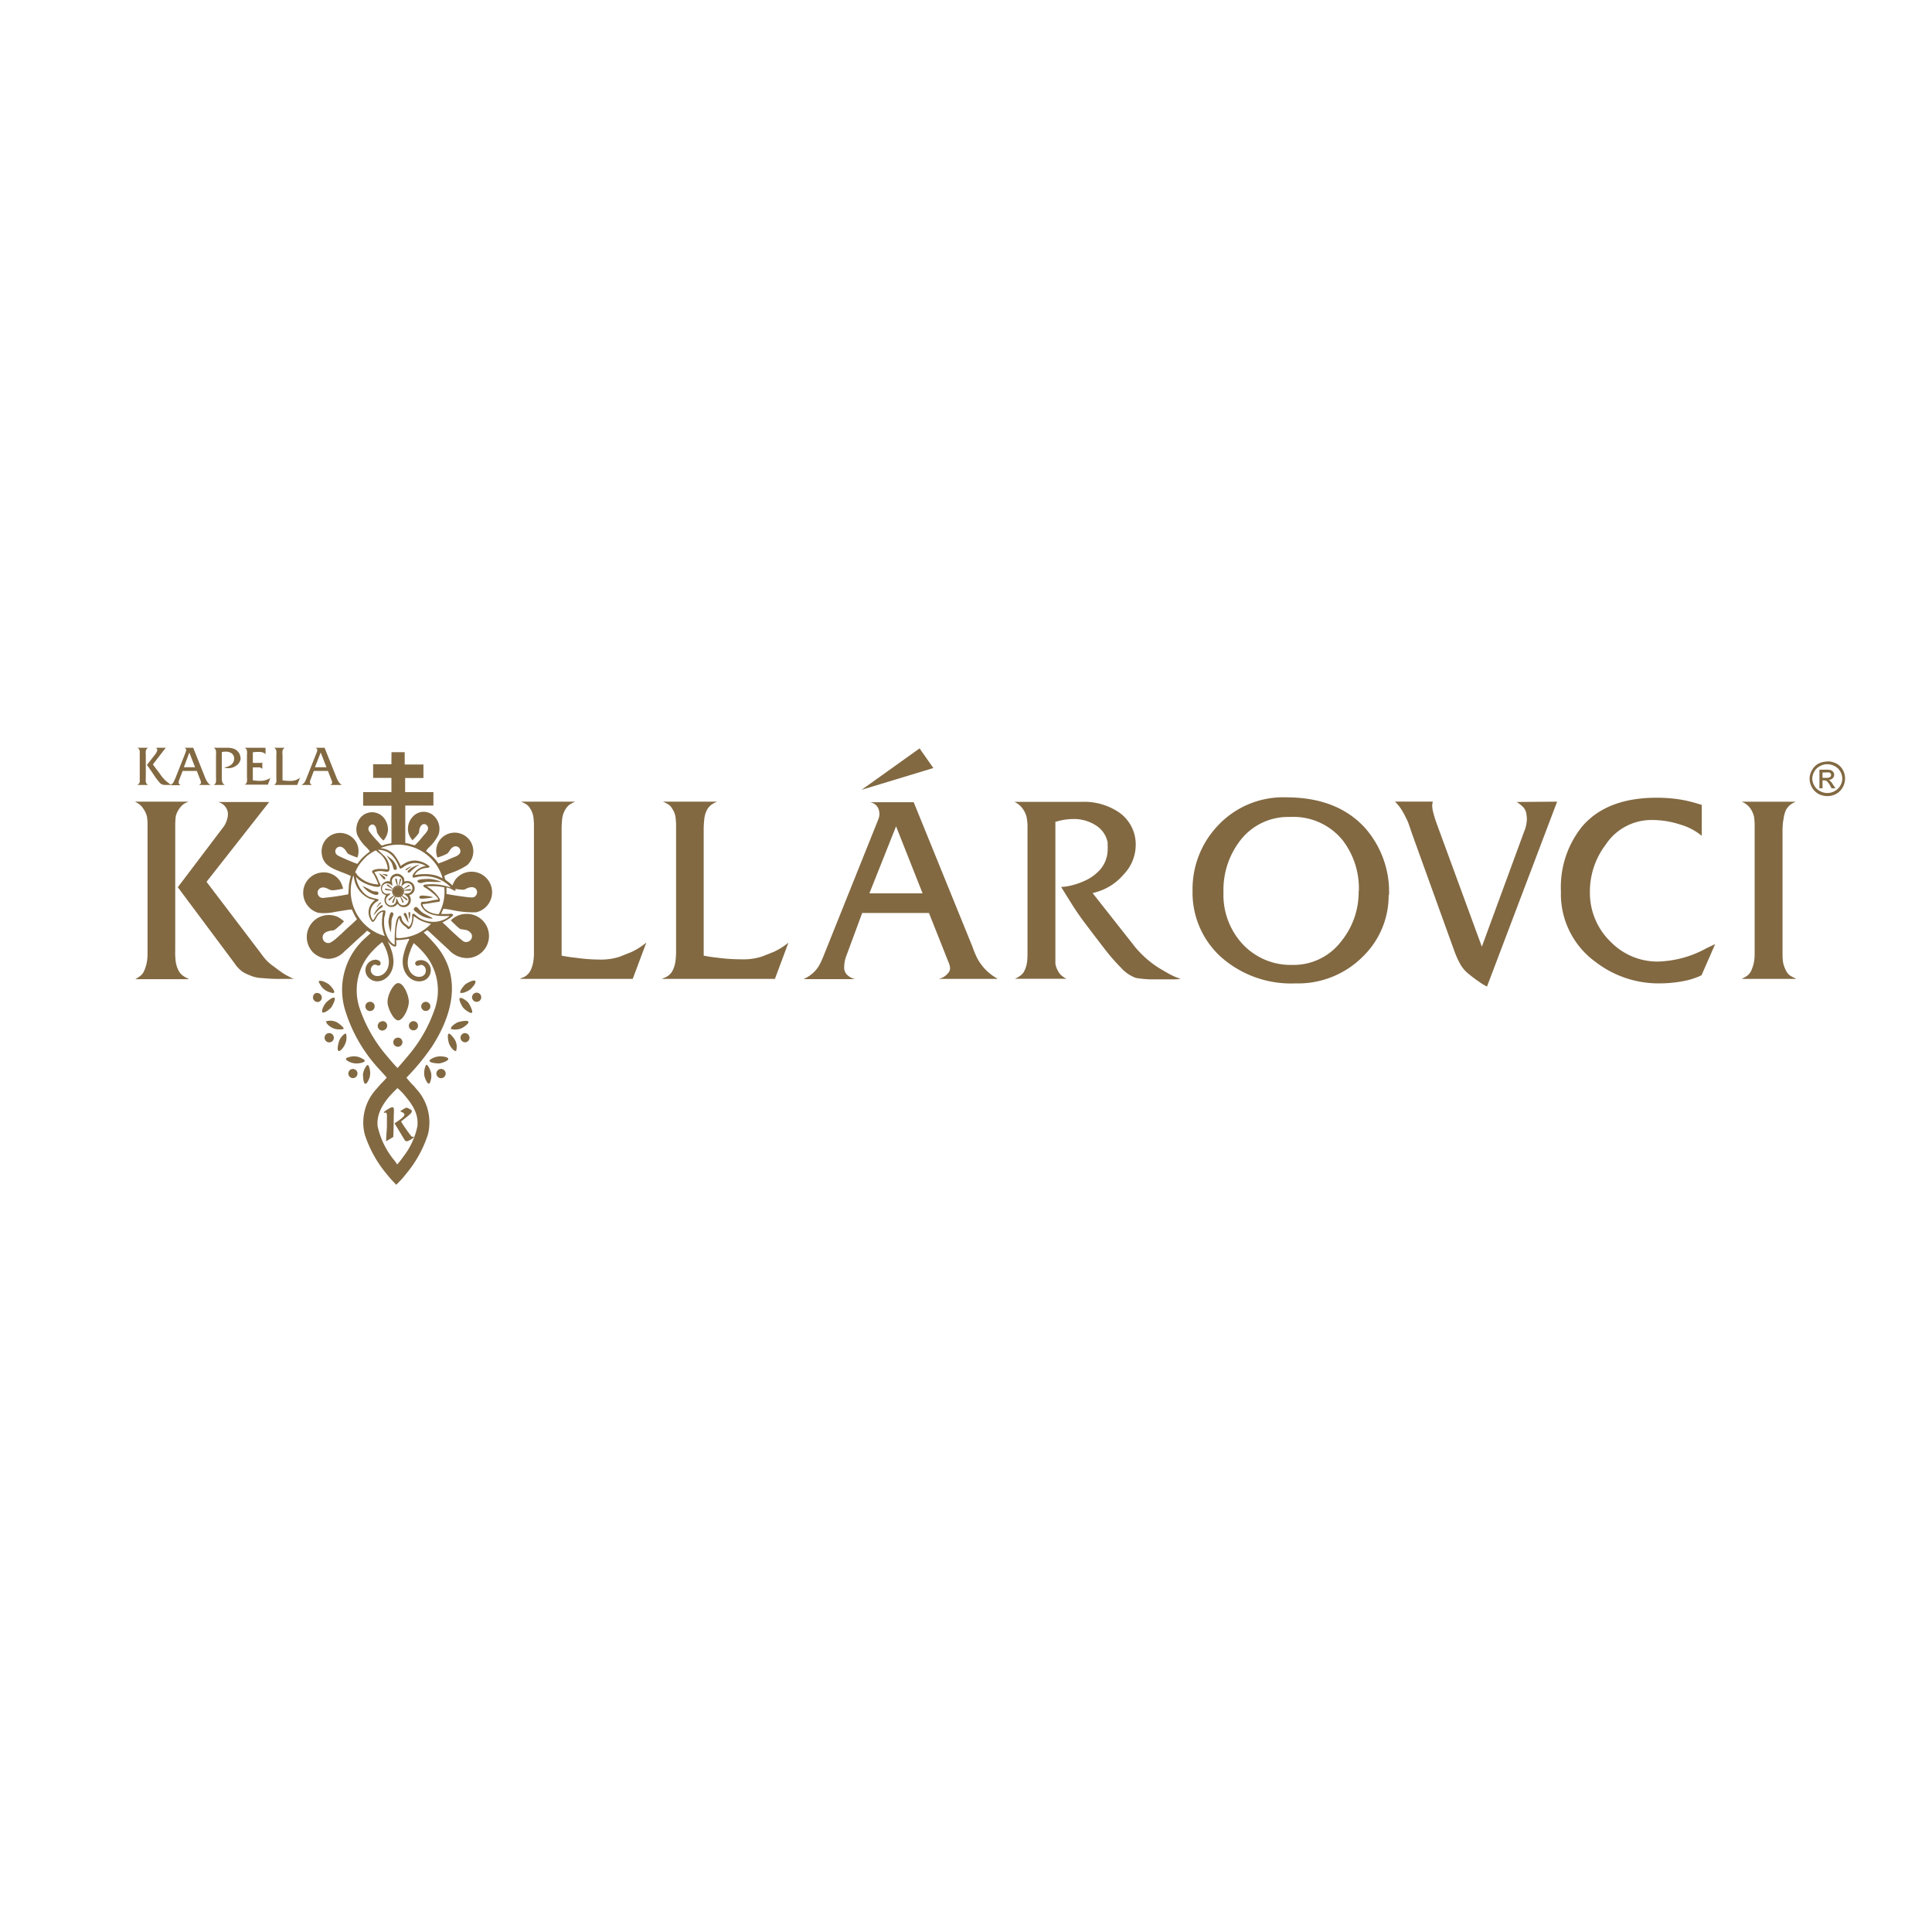 <svg id="Layer_1" data-name="Layer 1" xmlns="http://www.w3.org/2000/svg" viewBox="0 0 300 300"><defs><style>.cls-1,.cls-2{fill:#826942;}.cls-1{fill-rule:evenodd;}</style></defs><g id="Layer_2" data-name="Layer 2"><g id="Layer_1-2" data-name="Layer 1-2"><path class="cls-1" d="M60.78,118.67H57.94v2.12h2.84V123H56.39v2.11h4.39v5.79c0,.07-.53.13-.61.15-1.1.24-.71.5-1.45-.33a14.6,14.6,0,0,1-1.4-1.64c-.5-.73.72-1.69,1.1-.45a3.5,3.5,0,0,1,.12.63,4.32,4.32,0,0,0,1,1.26,2.82,2.82,0,0,0,.7-1.56,2.92,2.92,0,0,0-.49-1.77,2.36,2.36,0,0,0-4.19.49,2.76,2.76,0,0,0-.1,1.92,6.4,6.4,0,0,0,1.46,2,5.17,5.17,0,0,1,.52.62,10.41,10.41,0,0,0-1.29,1.1l-.45.53a1,1,0,0,1-.22.28c-.46-.12-2.48-1-2.95-1.25-1.19-.62.15-2.34,1.2-.74.28.43.18.38.76.64a10.14,10.14,0,0,0,1,.38,2.79,2.79,0,0,0-1.37-3.5,2.87,2.87,0,0,0-3.87,1.23,2.94,2.94,0,0,0-.28,1.75c.27,2.19,2.48,2.41,4.51,3.38a4.24,4.24,0,0,1-.17.61c0,.24-.09.47-.13.69,0,.51-.08,1-.09,1.54a37.83,37.83,0,0,1-3.75.55.81.81,0,0,1-1-.61.79.79,0,0,1,.38-.88c.61-.37,1.36.23,1.63.29a2,2,0,0,0,.69,0c.41-.05.83-.13,1.24-.22a4.88,4.88,0,0,0-.37-1,3,3,0,0,0-2.81-1.52,3.15,3.15,0,0,0-3,2.82,3.23,3.23,0,0,0,2.32,3.45,7.68,7.68,0,0,0,2.66-.15c.54-.08,2.13-.36,2.55-.37,0,0,.39.85.57,1.15a2.77,2.77,0,0,1,.22.37c-.27.32-1.57,1.45-2,1.87l-.49.47c-.18.14-.33.29-.51.45a5.57,5.57,0,0,1-1.1.83.86.86,0,0,1-1.15-.46.88.88,0,0,1,.22-1,1.57,1.57,0,0,1,.65-.31c.84-.28.5.23,1.62-.78a6.64,6.64,0,0,0,.75-.75,4.92,4.92,0,0,0-1-.7,3.42,3.42,0,0,0-3.8,5.53v0a3.66,3.66,0,0,0,2.45,1,3.52,3.52,0,0,0,2.37-1.1c.91-.81,1.76-1.63,2.67-2.44a11.65,11.65,0,0,0,.89-.83,3.67,3.67,0,0,1,.56.38l-1.1,1a14.67,14.67,0,0,0-1,1.1,10.8,10.8,0,0,0-1.85,9.88,23.61,23.61,0,0,0,4.95,8.78l1,1.1c.17.18.34.36.5.56a8.28,8.28,0,0,1-.75.82c-.27.28-.49.54-.75.85a7.66,7.66,0,0,0-1.92,7.14,18.52,18.52,0,0,0,3.4,6.16c.24.29.47.58.72.86l.18.19.59.63a13.39,13.39,0,0,0,1.52-1.67,18.3,18.3,0,0,0,3.41-6.15,7.67,7.67,0,0,0-1.8-7.06l-.36-.43a13.41,13.41,0,0,1-1-1.1l-.18-.22A35.84,35.84,0,0,0,67,162.63c2.45-3.72,4.26-8.55,2.43-13A10.81,10.81,0,0,0,67.87,147a22.74,22.74,0,0,0-2.08-2.2l.56-.37A6.19,6.19,0,0,1,67,145l2.67,2.47a3.88,3.88,0,0,0,2.58,1.29,3.43,3.43,0,1,0,.18-6.85,3.4,3.4,0,0,0-2.42,1,3,3,0,0,0,.43.44l.46.45c.79.68.47.4,1.22.57a1.36,1.36,0,0,1,1.1.68.87.87,0,0,1-.45,1.14.89.89,0,0,1-.78,0,5,5,0,0,1-.51-.4c-.34-.27-.62-.57-.94-.83-.09-.07-.14-.15-.23-.22-.43-.38-1.25-1.23-1.62-1.5a9.28,9.28,0,0,0,1.29-.76c.13-.1.22-.2.37-.31,0-.43-.46-.26-.75-.25h-1.1a4.94,4.94,0,0,1,.36-.8,10,10,0,0,1,1.24.17,15.5,15.5,0,0,0,3.84.37,3.19,3.19,0,0,0-1.44-6.22,3.14,3.14,0,0,0-1.78,1.13,5.85,5.85,0,0,0-.48.93,6.31,6.31,0,0,0-.73-.64,2.37,2.37,0,0,1-.39-.32A3.56,3.56,0,0,1,69,136a9.1,9.1,0,0,1,.9-.4,11.46,11.46,0,0,0,2.6-1.23A2.89,2.89,0,1,0,68.71,130a2.81,2.81,0,0,0-.79,3.15,6.52,6.52,0,0,0,1.53-.61c.32-.2.47-.89,1.1-1.1a.74.74,0,0,1,.9.49c.25.8-.74,1.09-1.38,1.34a18.66,18.66,0,0,1-2,.81,7,7,0,0,0-1.64-1.71,2.09,2.09,0,0,1-.28-.22,3.19,3.19,0,0,1,.5-.6,6.4,6.4,0,0,0,1.46-2A2.77,2.77,0,0,0,67,126.4c-2.28-1.3-4.39,1.35-3.41,3.38a3.41,3.41,0,0,0,.45.69,6.18,6.18,0,0,0,.91-1c.13-.18.11-.23.14-.48.15-1.1.91-1.29,1.28-.71s-.39,1.19-.73,1.62a12.09,12.09,0,0,1-1.22,1.35,7.26,7.26,0,0,1-1.09-.3c-.09,0-.38,0-.4-.11v-5.75H67.3V123H62.91v-2.19h2.84v-2.1H62.84v-1.91H60.79Zm-1.69,13h.06l.28-.11.35-.11a7.25,7.25,0,0,1,7.63,2.38,7,7,0,0,1,1.32,2.54c-.11,0-.55-.27-.9-.38a6.39,6.39,0,0,0-2.26-.25c-.42,0-.8.1-1.19.13A2.23,2.23,0,0,1,66,134.8c.43-.06,1.16-.06.29-.58a3.93,3.93,0,0,0-1.79-.6,3.37,3.37,0,0,0-1.29.25,6.67,6.67,0,0,0-1,.59,6.67,6.67,0,0,0-1.09-1.83,3.12,3.12,0,0,0-1.4-.82c-.21-.07-.47-.07-.64-.14m-.4.29c2.54,0,3.09,2.46,3.44,2.92.16,0,.17,0,.25-.09l.19-.07a2.93,2.93,0,0,1,2.57-.64,3.63,3.63,0,0,1,1,.38,2.9,2.9,0,0,0-1.84,1.1,1,1,0,0,0-.24.52c0,.28.3.18.49.15a5.65,5.65,0,0,1,5.11,1.22l.36.34c-.06,0-.74-.2-.91-.23a8.32,8.32,0,0,0-3.22-.18c-.42.2.17.48.33.57.48.32,1.73,1.23,1.85,1.74-.65,0-1.38.27-2.08.33a1.43,1.43,0,0,0-.53.06c-.11.07-.12.36-.07.5.52,1.27,1.9,1.6,3.22,1.66h1.21a3.18,3.18,0,0,1-.79.52,4.11,4.11,0,0,1-4.48-.67c-.1-.07-.27-.27-.45-.18s0,.49-.14,1.09a1.72,1.72,0,0,1-.43.91l-.41-.31a3.44,3.44,0,0,1-.41-.35c-.47-.54-.29-.93-.46-1-.61-.28-.82,1.33-.86,1.83s-.08.85-.09,1.28,0,.94,0,1.34c-.67-.21-1.26-1.35-1.46-2.06a5.21,5.21,0,0,1-.19-1.62,2.37,2.37,0,0,1,.09-.79,2.54,2.54,0,0,0,.12-.78c-.15-.15-.46-.09-.68,0-.76.31-1,1.32-1.27,1.45a2,2,0,0,1,.29-2.66c.43-.39.65-.28.56-.61a9.37,9.37,0,0,1-1.36-.35,3,3,0,0,1-1-.74,4.27,4.27,0,0,1-1.1-2.37,1.14,1.14,0,0,1,.15.16c.83,1,4.18,2,3.57.91-.06-.11-.1-.22-.17-.35s-.19-.5-.31-.75-.38-.64-.4-.68a.3.3,0,0,1,.16-.08l.18-.05a2,2,0,0,1,.42-.07c.77-.05,1.46.36,1.58-.17a2.81,2.81,0,0,0-1-2.37ZM60.21,135a10.44,10.44,0,0,0-1.38-.08c-.5.05-1.36.19-.94.67a1.84,1.84,0,0,1,.17.22,16.11,16.11,0,0,1,.7,1.52,4.58,4.58,0,0,1-3.29-1.47c-.12-.18-.12-.32-.33-.37a6.05,6.05,0,0,1,1.1-1.8c.22-.23.25-.3.51-.54l.19-.2a9.17,9.17,0,0,1,1.28-.85c.14-.07.25,0,.43.22a3.35,3.35,0,0,1,1.56,2.72m6.09,2.57h1.34a10.18,10.18,0,0,1,1.35.18,7.15,7.15,0,0,1-.46,3.3c-.11.3-.32.69-.38.86a3.25,3.25,0,0,1-2.2-.86,1.62,1.62,0,0,1-.35-.69,14.89,14.89,0,0,0,1.63-.24l.83-.12c.32,0,.31-.34.15-.58A5.36,5.36,0,0,0,66.83,138c-.18-.14-.4-.25-.57-.41m4.39.42a9.44,9.44,0,0,0,1.19.15.84.84,0,0,0,.54-.16,1.91,1.91,0,0,1,.52-.19c1.1-.28,1.43.74,1,1.24-.24.32-.5.33-1,.29-1-.1-2.66-.35-3.57-.53v-1a2.8,2.8,0,0,1,1,.37c.12.08.12.13.32.11s.1-.19,0-.3m-15.75-2a7.21,7.21,0,0,0,.15.72,4.12,4.12,0,0,0,2.44,2.88c.14,0,.64.16.71.2-.18.2-.21.11-.5.5a2.19,2.19,0,0,0-.21,2.39c.71,1.47.82-1,2-1.1a8,8,0,0,0-.17,2,5.3,5.3,0,0,0,.28,1.37c0,.12.13.3.16.39a7.14,7.14,0,0,1-2.48-1.24,7.26,7.26,0,0,1-2.42-8.12m6.86,9.64h-.2a8.07,8.07,0,0,1,.43-3.08c.17.24,0,.33.58,1,.22.22.45.34.64.53a.7.7,0,0,0,.22.2c.57,0,.84-1.29.84-2a5.25,5.25,0,0,1,.58.38,4.1,4.1,0,0,0,.62.34,7.88,7.88,0,0,0,1.5.46,7.36,7.36,0,0,1-2.19,1.56,7.48,7.48,0,0,1-3.05.67m2.48.71a12.87,12.87,0,0,1,1.85,1.84,8.8,8.8,0,0,1,1.43,8.61,22.26,22.26,0,0,1-4,7c-.39.46-1.35,1.62-1.73,2-.07-.09-.14-.13-.21-.22-.46-.49-1.1-1.25-1.53-1.76a22.48,22.48,0,0,1-4.07-7.11,8.78,8.78,0,0,1,2-9.14,10.27,10.27,0,0,1,1.47-1.33c.09.2.22.4.33.63a6.54,6.54,0,0,1,.67,2.23c.11,2.44-2.2,3-2.73,1.85a.9.9,0,0,1,.46-1.2l.07,0c.33,0,.49.24.77.1s.25-.85-.68-.87a1.63,1.63,0,0,0-1.52,1.74,1.65,1.65,0,0,0,.5,1.07c1.45,1.4,4,0,3.84-2.75a5.5,5.5,0,0,0-.33-1.59c-.21-.64-.39-.92-.55-1.35a3.52,3.52,0,0,0,.36.41,2.3,2.3,0,0,0,.47.35c.73.36.44-.5.49-.92a12,12,0,0,0,1.59-.14c.32-.06.2-.08.45,0a9.54,9.54,0,0,0-1,2.89c-.38,2.92,2.1,4.39,3.66,3.3a1.75,1.75,0,0,0,.66-1.27,1.55,1.55,0,0,0-1.42-1.67,1.85,1.85,0,0,0-.66.09c-.23.1-.45.31-.28.61a.38.38,0,0,0,.29.18,1,1,0,0,0,.39-.11c.55-.16,1,.43.9,1-.16,1.33-2.75,1.17-2.8-1.37a4.92,4.92,0,0,1,.36-1.7,6.23,6.23,0,0,1,.61-1.37m-2.55,34.44c-.17-.2-.31-.42-.47-.64a12.58,12.58,0,0,1-2.62-5.33c-.27-2.44,1.56-4.49,3.08-5.93a9.52,9.52,0,0,1,1.1,1.1c1.09,1.34,2.19,2.72,2,4.78a11.21,11.21,0,0,1-2.14,4.69,15.31,15.31,0,0,1-1,1.29"/><path class="cls-1" d="M61.74,152.66c-.76.16-1.63,2-1.56,3,0,.87,1,3,1.78,2.77s1.58-2,1.52-3-.87-2.93-1.74-2.77"/><path class="cls-1" d="M60.69,136.91a1.13,1.13,0,0,0-.95.06,1.09,1.09,0,0,0-.46,1.48l0,.08a.86.86,0,0,0,.28.29c.12.09.27.13.38.21a1.25,1.25,0,0,0-.23.9,1.1,1.1,0,0,0,2,.42c.12.06.17.18.3.28a1.2,1.2,0,0,0,.39.2,1.12,1.12,0,0,0,.91-.16,1.1,1.1,0,0,0,.46-.71,1.16,1.16,0,0,0-.23-.93c.11-.07.25-.11.38-.2a1.08,1.08,0,0,0,.41-1.25,1.13,1.13,0,0,0-.53-.63,1.21,1.21,0,0,0-1-.06c-.06-.43,0-.55-.31-.83a1.1,1.1,0,0,0-1.93.83m1.75.74c.24-.15.39-.44.78-.51a.81.81,0,0,1,.69,1.39c-.31.3-.58.24-1.1.24.12.19.56.35.69.69a.81.81,0,0,1-.44,1.07.83.83,0,0,1-.9-.17c-.18-.17-.3-.76-.52-.86,0,.52,0,.74-.37,1a.8.8,0,0,1-1-1.23h0c.11-.13.4-.29.48-.54-.4.06-.67.19-1-.1a.81.81,0,0,1-.13-1.14.79.79,0,0,1,.6-.31,1.25,1.25,0,0,1,.84.42c0-.4-.17-.76,0-1.1a.82.82,0,0,1,1.11-.34.81.81,0,0,1,.4.49c.1.37-.1.69-.15,1.1"/><path class="cls-1" d="M62.16,172.55c.2.14.5.2.62.41s-.21.51-.34.62a9.61,9.61,0,0,1-1.17.84,4.27,4.27,0,0,0,.3.51l1.21,2c.1.15.22.35.49.27a3.19,3.19,0,0,0,1-.6c-.13-.22-.15,0-.38-.14a22.74,22.74,0,0,1-1.61-2.31c.12-.15,1.5-1.1,1.63-1.45s-.13-.39-.27-.47c-.58-.37-.61-.21-1,0l-.23.14-.13.08a.41.41,0,0,0-.1.09"/><path class="cls-1" d="M59.6,172.69c.09.17,0,.14.19.08a.19.19,0,0,1,.22.07,1.26,1.26,0,0,1,.07.58v1.29c0,.82-.13,1.66-.12,2.5l1.1-.65c.07-.86.07-2.53.09-3.51,0-.28.09-1-.11-1.1s-.61.17-.79.28a3.65,3.65,0,0,0-.65.46"/><path class="cls-1" d="M49.6,152.28c-.11.06-.15.12,0,.39a2.23,2.23,0,0,0,.19.33,2.34,2.34,0,0,0,1.2,1c1.71.7.58-.69.14-1.1-.14-.14-1.19-.76-1.51-.56"/><path class="cls-1" d="M71.39,155c-.21.22.33,1.24.55,1.5a3.19,3.19,0,0,0,.6.5c.11.07.6.42.76.23s-.35-1.22-.56-1.5-1.09-.95-1.35-.73"/><path class="cls-1" d="M50.65,158.63c0,.4.71.87,1,1a2.31,2.31,0,0,0,.81.21c.19,0,.85.06.9-.12s-.79-.86-1.09-1a2.23,2.23,0,0,0-1.7-.11"/><path class="cls-1" d="M70,159.78a2.52,2.52,0,0,0,1.73-.14c.23-.12,1.16-.72,1-1s-1.44,0-1.7.12-1.1.65-1,1"/><path class="cls-1" d="M70.82,163.19a2.14,2.14,0,0,0-.16-1.68c-.12-.23-.76-1.1-1-1s-.07,1.29.13,1.69.68,1.1,1.1,1"/><path class="cls-1" d="M53.72,160.49c-.35,0-.87.7-1,1s-.47,1.52-.16,1.69.91-.74,1-1a2.44,2.44,0,0,0,.16-1.72"/><path class="cls-1" d="M56.38,167.05c0,.54.15,1.89.75.86a3.64,3.64,0,0,0,.25-.57,2.49,2.49,0,0,0,0-1.43c-.16-.7-.36-.67-.66-.12a2.56,2.56,0,0,0-.37,1.26"/><path class="cls-1" d="M71.47,154.16c.39.16,1.32-.32,1.55-.52s1-1,.78-1.31-1.37.38-1.52.49-.93,1-.81,1.34"/><path class="cls-1" d="M50.07,157.23c.46.09,1.18-.59,1.35-.78s.8-1.42.49-1.53-1.1.54-1.33.82-.73,1.09-.51,1.49"/><path class="cls-1" d="M54.52,164.07c-.69.13-1.21.34-.36.77a2.68,2.68,0,0,0,1.69.25c.69-.12,1.18-.34.34-.74a2.42,2.42,0,0,0-1.67-.28"/><path class="cls-1" d="M66.12,165.45a2.72,2.72,0,0,0-.21,1.66c.07.28.47,1.41.8,1.1a2.61,2.61,0,0,0,.22-1.65c-.07-.28-.52-1.43-.79-1.18"/><path class="cls-1" d="M67.94,164.07c-.29,0-1.41.45-1.23.72s1.27.4,1.67.31,1.39-.42,1.21-.74-1.25-.38-1.65-.29"/><path class="cls-1" d="M51,160.43a.72.72,0,1,0,.83.58.72.72,0,0,0-.83-.58"/><path class="cls-1" d="M72.05,160.43a.72.72,0,0,0,.28,1.41.71.71,0,0,0,.56-.84.72.72,0,0,0-.84-.57"/><path class="cls-1" d="M68.32,166a.72.72,0,0,0-.54.85.72.72,0,1,0,.54-.85h0"/><path class="cls-1" d="M49.15,154.17a.71.71,0,0,0-.53.87.72.72,0,0,0,.88.53.71.71,0,0,0-.35-1.37"/><path class="cls-1" d="M54.67,166a.71.71,0,1,0,.8.46.71.71,0,0,0-.8-.46"/><path class="cls-1" d="M64,158.6a.71.71,0,1,0,.88.48.71.71,0,0,0-.88-.49"/><path class="cls-1" d="M73.85,154.16a.71.71,0,1,0,.33,1.39h0a.71.71,0,1,0-.33-1.39"/><path class="cls-1" d="M66,155.57a.71.71,0,1,0,.82.59.72.72,0,0,0-.82-.59h0"/><path class="cls-1" d="M57.31,155.57a.72.72,0,1,0,.85.55h0a.7.7,0,0,0-.83-.55h0"/><path class="cls-1" d="M61.57,161.16a.71.71,0,0,0-.47.88.71.71,0,0,0,1.36-.42.69.69,0,0,0-.86-.47h0"/><path class="cls-1" d="M59.21,158.61a.72.72,0,0,0,.2,1.42.86.86,0,0,0,.21-.07.73.73,0,0,0,.47-.9.68.68,0,0,0-.84-.47h0"/><path class="cls-1" d="M61.64,137.76a.69.69,0,0,0-.53.82.69.69,0,1,0,1.35-.3h0a.67.67,0,0,0-.79-.52h0"/><path class="cls-1" d="M67.13,142.61v-.06c0-.05-1.18-.61-1.44-.79-.73-.49-.91-1.19-1.3-.83s.13.6.27.72a4,4,0,0,0,2.52,1"/><path class="cls-1" d="M68.56,136.91a8.26,8.26,0,0,0-1.78-.43c-.4,0-1.76,0-1.92.25s.3.45.62.37a4.93,4.93,0,0,1,.93-.18c.68,0,1.52.08,2.2,0"/><path class="cls-1" d="M60.68,144.78a16,16,0,0,0,.11-1.83,3.83,3.83,0,0,1,.23-.75c.19-.41-.07-.58-.27-.54s-.45,1.16-.43,1.55a6,6,0,0,0,.36,1.57"/><path class="cls-1" d="M56.31,137.59a4.28,4.28,0,0,0,1,.94c.2.12,1.1.64,1.4.34a.26.26,0,0,0,0-.33c-.13-.2-.5,0-1.09-.3a12.82,12.82,0,0,0-1.28-.65"/><path class="cls-1" d="M60,132.75c.2.42.55.77.78,1.17s.26.93.4,1.09a.3.3,0,0,0,.38,0c.26-.27-.35-1.18-.49-1.34a5,5,0,0,0-1.09-.86"/><path class="cls-1" d="M67.31,139.34a4.48,4.48,0,0,0-1.1-.23c-.3,0-1-.19-1.09.18s.66.25.94.22a6.49,6.49,0,0,0,1.16-.17"/><path class="cls-1" d="M60.34,139.62c.47-.37.29-.22.8-.59l.07.07a7.82,7.82,0,0,1-.71.7.13.13,0,0,1-.17-.06.13.13,0,0,1,0-.12"/><path class="cls-1" d="M60.9,140.05c.25-.54.14-.32.43-.88l.09.06c-.18.58-.1.36-.3.91a.11.11,0,0,1-.14.07h0a.12.12,0,0,1-.07-.15"/><path class="cls-1" d="M63.23,139.58a8.67,8.67,0,0,0-.81-.53l-.08.07a9.61,9.61,0,0,0,.76.65.11.11,0,0,0,.14,0h0a.11.11,0,0,0,0-.16h0"/><path class="cls-1" d="M62.7,140.05a8.84,8.84,0,0,0-.48-.85h-.09c.22.58.12.36.36.91a.12.12,0,0,0,.12.09.11.11,0,0,0,0-.15"/><path class="cls-1" d="M63.71,138.3h-1v-.08a8.51,8.51,0,0,1,1-.17.12.12,0,0,1,.12.1h0a.11.11,0,0,1-.08.13h0"/><path class="cls-1" d="M63.5,137.61a6.53,6.53,0,0,1-.86.48l0-.08c.49-.37.3-.24.78-.58a.12.12,0,0,1,.18.16.09.09,0,0,1-.06,0"/><path class="cls-1" d="M59.91,138.21a8.11,8.11,0,0,0,1,.09v-.09a9.32,9.32,0,0,0-1-.23.1.1,0,0,0-.13.08v0a.13.13,0,0,0,.09.13h0"/><path class="cls-1" d="M60.17,137.55a7.45,7.45,0,0,0,.79.5.11.11,0,0,1,0-.08,7.92,7.92,0,0,0-.69-.61.12.12,0,1,0-.17.17"/><path class="cls-1" d="M61.37,136.59c.17.56.1.34.3.91h.1a8.05,8.05,0,0,0-.17-1,.12.12,0,0,0-.14-.08.13.13,0,0,0-.09.14"/><path class="cls-1" d="M62.09,136.56c-.07.31-.13.63-.17.94H62c.19-.55.12-.34.29-.91a.11.11,0,1,0-.22-.05"/><path class="cls-1" d="M61.79,137.7a.71.71,0,1,1-.7.7h0a.7.7,0,0,1,.7-.7m0-.21a.92.92,0,1,1-.9.93v0a.92.92,0,0,1,.9-.91"/><path class="cls-1" d="M61.79,137.7a.71.71,0,1,1-.7.7h0a.7.7,0,0,1,.7-.7"/><path class="cls-1" d="M63,135a1.88,1.88,0,0,1,1-.46,3.46,3.46,0,0,0-.82.55.19.19,0,0,1-.18,0c-.05,0-.05-.09,0-.14"/><path class="cls-1" d="M63.31,135.24a3.76,3.76,0,0,1,1.88-1,6.08,6.08,0,0,0-1.48,1.15.31.31,0,0,1-.34.09c-.1,0-.1-.16,0-.26"/><path class="cls-1" d="M63.08,141.87a4.76,4.76,0,0,1,.35,1.43c-.33-.48-.45-.8-.72-1.25a.21.21,0,0,1,.09-.28.24.24,0,0,1,.28.1"/><path class="cls-1" d="M63.71,141.76a3.31,3.31,0,0,1-.16,1,8.72,8.72,0,0,1-.12-1,.13.13,0,0,1,.12-.14h0a.16.16,0,0,1,.15.13"/><path class="cls-1" d="M59.84,136.28a3.21,3.21,0,0,0-1-.66c.26.37.47.56.73.88a.17.17,0,0,0,.23,0,.18.18,0,0,0,0-.24"/><path class="cls-1" d="M60.09,135.81a2.87,2.87,0,0,0-.77-.11c.26.17.44.22.69.36a.13.13,0,0,0,.16-.09.13.13,0,0,0-.08-.16"/><path class="cls-1" d="M59.05,140.14a1.77,1.77,0,0,0-.58.83c.28-.29.32-.46.63-.66a.15.15,0,0,0,.07-.16s-.07-.05-.12,0"/><path class="cls-1" d="M59.19,140.58A3.47,3.47,0,0,0,58,142.14c.57-.56.67-.86,1.29-1.22a.33.33,0,0,0,.14-.3c0-.09-.13-.11-.24,0"/><path class="cls-2" d="M283,120.78h.6a1,1,0,0,0,.57-.12.42.42,0,0,0,.16-.32.27.27,0,0,0-.08-.23.38.38,0,0,0-.19-.16,2.09,2.09,0,0,0-.5,0H283Zm-.48,1.63v-2.89h1a2.49,2.49,0,0,1,.77.07.67.67,0,0,1,.37.29.63.63,0,0,1,.15.41.77.77,0,0,1-.23.56,1.08,1.08,0,0,1-.63.27,1,1,0,0,1,.25.15,3.06,3.06,0,0,1,.44.58l.37.56h-.59l-.26-.45a2.58,2.58,0,0,0-.51-.68.73.73,0,0,0-.39-.1H283v1.23Zm1.23-3.74a2.32,2.32,0,0,0-1.15.3,2,2,0,0,0-.87.83,2.23,2.23,0,0,0-.32,1.1,2.26,2.26,0,0,0,.32,1.1,2.15,2.15,0,0,0,.86.83,2.32,2.32,0,0,0,2.31,0,2.15,2.15,0,0,0,.86-.83,2.28,2.28,0,0,0,.31-1.1,2.22,2.22,0,0,0-.31-1.1,2,2,0,0,0-.87-.83,2.35,2.35,0,0,0-1.1-.3m0-.45a3.17,3.17,0,0,1,1.38.35,2.54,2.54,0,0,1,1,1,2.71,2.71,0,0,1,.33,1.36,2.75,2.75,0,0,1-.37,1.34,2.61,2.61,0,0,1-1,1,2.92,2.92,0,0,1-2.77,0,2.63,2.63,0,0,1-1-1,2.87,2.87,0,0,1-.37-1.34,2.62,2.62,0,0,1,.39-1.36,2.45,2.45,0,0,1,1-1,3.07,3.07,0,0,1,1.37-.32"/><path class="cls-2" d="M45.75,152H43.84a24.68,24.68,0,0,1-3.05-.12,5.22,5.22,0,0,1-2-.43,9.65,9.65,0,0,1-1-.47,5.05,5.05,0,0,1-1.4-1.44l-8.78-11.77,7.18-9.49a3.73,3.73,0,0,0,.4-.83,2.88,2.88,0,0,0,.2-1,1.74,1.74,0,0,0-.17-.81,2,2,0,0,0-1.35-1.1h7.93l-9.73,12.39,8.58,11.29a8.31,8.31,0,0,0,.82,1,8.64,8.64,0,0,0,1.1.9c.78.59,1.34,1,1.68,1.19a14.42,14.42,0,0,0,1.47.74m-16.47,0H21a5.34,5.34,0,0,0,.86-.57,2.06,2.06,0,0,0,.53-.74,6.24,6.24,0,0,0,.38-1.18,7.33,7.33,0,0,0,.14-1.55V128.2a7.69,7.69,0,0,0-.1-1.44,3.43,3.43,0,0,0-.5-1.1,2.73,2.73,0,0,0-.55-.67,3.37,3.37,0,0,0-.83-.51h8.37a3.06,3.06,0,0,0-.88.45,3.63,3.63,0,0,0-1.13,1.83,13.3,13.3,0,0,0-.08,1.55v19.3a10.7,10.7,0,0,0,.08,1.74,4.5,4.5,0,0,0,.49,1.46,2.28,2.28,0,0,0,.62.69,4,4,0,0,0,.89.49"/><path class="cls-2" d="M100.37,146.34,98.25,152H80.69l.78-.34a2.34,2.34,0,0,0,.89-.93,4.69,4.69,0,0,0,.43-1.31,8,8,0,0,0,.12-1.55V128.44a10.66,10.66,0,0,0-.09-1.6,3.27,3.27,0,0,0-.45-1.22,2.13,2.13,0,0,0-.56-.67,5.32,5.32,0,0,0-.92-.47h8.44a5.27,5.27,0,0,0-.91.48,2.47,2.47,0,0,0-.6.69,3.45,3.45,0,0,0-.51,1.38,15.55,15.55,0,0,0-.1,2.05v19.31a20.48,20.48,0,0,0,2.2.33A27.15,27.15,0,0,0,93,149a9.5,9.5,0,0,0,3.22-.44l1.85-.74a10.87,10.87,0,0,0,2.28-1.45"/><path class="cls-2" d="M122.44,146.34,120.33,152H102.76l.77-.34a2.24,2.24,0,0,0,.9-.93,4.38,4.38,0,0,0,.43-1.31,10,10,0,0,0,.12-1.55V128.44a10.66,10.66,0,0,0-.09-1.6,3.15,3.15,0,0,0-.48-1.22,2.13,2.13,0,0,0-.56-.67,6.13,6.13,0,0,0-.92-.47h8.43a5.18,5.18,0,0,0-.9.48,2.72,2.72,0,0,0-.62.69,4,4,0,0,0-.46,1.38,15.56,15.56,0,0,0-.11,2.05v19.31a20.48,20.48,0,0,0,2.2.33,27.7,27.7,0,0,0,3.64.24,9.28,9.28,0,0,0,3.23-.44l1.84-.73a10.94,10.94,0,0,0,2.29-1.45"/><path class="cls-2" d="M144.93,119.26l-11.14,3.38,9-6.43Zm-1.67,19.46-4.12-10.41L135,138.72ZM154.81,152h-9.06a2.54,2.54,0,0,0,1.5-.93,1.14,1.14,0,0,0,.28-.74,2.93,2.93,0,0,0-.28-1l-3-7.56H133.88l-2.53,6.84a4.89,4.89,0,0,0-.26,1.51,1.58,1.58,0,0,0,.38,1.18,2.7,2.7,0,0,0,1.3.74h-8a6.53,6.53,0,0,0,.86-.48,5.48,5.48,0,0,0,.75-.6,5,5,0,0,0,.9-1.2,15,15,0,0,0,.64-1.42l8.36-20.85a5.89,5.89,0,0,0,.21-.59,2.1,2.1,0,0,0,.07-.56,3.13,3.13,0,0,0-.1-.6,1.67,1.67,0,0,0-1.36-1.17h6.78L151,147c.16.46.34.92.54,1.36a6.76,6.76,0,0,0,.82,1.4,7,7,0,0,0,1.1,1.2,7.64,7.64,0,0,0,1.42,1"/><path class="cls-2" d="M183.35,152a8,8,0,0,1-1.1.07h-2.87a15.15,15.15,0,0,1-3-.22,5.64,5.64,0,0,1-2.29-1.56,29.86,29.86,0,0,1-2.66-3.07c-.47-.6-1.38-1.78-2.72-3.56a41.67,41.67,0,0,1-2.46-3.56c-.76-1.21-1.25-2-1.47-2.38a7.33,7.33,0,0,0,1.54-.22,10.65,10.65,0,0,0,1.88-.63,7.12,7.12,0,0,0,2.63-1.84,4.83,4.83,0,0,0,1.17-3.23,3.84,3.84,0,0,0,0-.48,3.53,3.53,0,0,1,0-.46,4,4,0,0,0-1.81-2.68,6.28,6.28,0,0,0-3.67-1,9.43,9.43,0,0,0-2,.26l-.64.17v22a2.88,2.88,0,0,0,.32,1,2.84,2.84,0,0,0,.54.79,4.55,4.55,0,0,0,.85.58h-8a4.34,4.34,0,0,0,.93-.54,2.06,2.06,0,0,0,.61-.82,4.23,4.23,0,0,0,.33-1.1,9.94,9.94,0,0,0,.09-1.34V128.64a7.47,7.47,0,0,0-.16-1.83,3.58,3.58,0,0,0-.49-1.09,3.16,3.16,0,0,0-1.4-1.21H168a9.64,9.64,0,0,1,5.78,1.65,6.07,6.07,0,0,1,2.57,5.26,6.64,6.64,0,0,1-1.83,4.32,8.71,8.71,0,0,1-4.46,2.83l-.4.11,6.69,8.49a17.37,17.37,0,0,0,1.82,1.82,14.6,14.6,0,0,0,1.75,1.29c.54.32,1.1.66,1.72,1a10.83,10.83,0,0,0,1.72.73"/><path class="cls-2" d="M211,138.38a12.25,12.25,0,0,0-2.5-7.89,9.85,9.85,0,0,0-8.22-3.63,9.35,9.35,0,0,0-7.68,3.63,12.54,12.54,0,0,0-2.62,8.06,11.26,11.26,0,0,0,3,8.08,10.22,10.22,0,0,0,7.74,3.2,9.27,9.27,0,0,0,7.51-3.62,12.09,12.09,0,0,0,2.74-7.83m4.66.57a13.19,13.19,0,0,1-3.86,9.44,14.21,14.21,0,0,1-10.65,4.31,16.38,16.38,0,0,1-11.55-4.12,13.49,13.49,0,0,1-4.39-10.3,14.28,14.28,0,0,1,3.8-9.94,13.87,13.87,0,0,1,10.73-4.53q7.93,0,12.26,4.76A15,15,0,0,1,215.69,139"/><path class="cls-2" d="M241.79,124.48,230.9,153.19a7.58,7.58,0,0,1-1.25-.76,19.61,19.61,0,0,1-1.79-1.36,5.09,5.09,0,0,1-1.1-1.34,14.4,14.4,0,0,1-.94-2.08l-6.59-18.27c-.24-.71-.4-1.2-.5-1.46a6.29,6.29,0,0,0-.41-.92,11.24,11.24,0,0,0-.8-1.44,7.31,7.31,0,0,0-.91-1.09h5.88a2.93,2.93,0,0,0-.1.66,5.12,5.12,0,0,0,.2,1.17c.13.48.29,1,.44,1.43L230.1,147l6.58-17.91a5.23,5.23,0,0,0,.41-1.87,4.39,4.39,0,0,0-.07-.79,2,2,0,0,0-.5-1.1,6.23,6.23,0,0,0-1-.8Z"/><path class="cls-2" d="M266.33,146.6l-2.12,4.84-.37.17a11.43,11.43,0,0,1-2.68.78,20.33,20.33,0,0,1-3.57.31,16,16,0,0,1-9.87-3.36,13,13,0,0,1-5.34-10.92,15,15,0,0,1,3.29-10.08c2.57-3,6.44-4.47,11.56-4.47a24.1,24.1,0,0,1,3.07.19,19.5,19.5,0,0,1,3.14.68l.81.24v4.81a9.19,9.19,0,0,0-3.3-1.74,14,14,0,0,0-4.5-.72,8.5,8.5,0,0,0-7.14,3.86,12,12,0,0,0-2.43,7.19,10.58,10.58,0,0,0,3.29,7.93,10.12,10.12,0,0,0,7.23,3,16.43,16.43,0,0,0,7.62-2.09Z"/><path class="cls-2" d="M278.84,152h-8.39l.67-.36a2.14,2.14,0,0,0,.79-.87,6.22,6.22,0,0,0,.4-1.17,6.52,6.52,0,0,0,.15-1.46V128.24a8.84,8.84,0,0,0-.1-1.45,4.09,4.09,0,0,0-.53-1.21,3,3,0,0,0-1.38-1.09h8.39a4.18,4.18,0,0,0-.87.5,2.86,2.86,0,0,0-.6.7,4.52,4.52,0,0,0-.41,1.4,10,10,0,0,0-.17,1.73v19.36a7.49,7.49,0,0,0,.1,1.34,5,5,0,0,0,.47,1.25,2,2,0,0,0,.58.7,5.55,5.55,0,0,0,.94.48"/><path class="cls-2" d="M23,121.89H21.33a.71.71,0,0,0,.37-.49q0-.32,0-.63v-3.54q0-.32,0-.63a.71.71,0,0,0-.37-.49H23a.7.7,0,0,0-.36.49,3.31,3.31,0,0,0,0,.63v3.54a3.31,3.31,0,0,0,0,.63.7.7,0,0,0,.36.49m3.52,0c-.27,0-.55,0-.83,0a1.21,1.21,0,0,1-.82-.27,11.26,11.26,0,0,1-1.1-1.47l-.75-1.1-.21-.26L24,117.26a1.89,1.89,0,0,0,.43-.77.46.46,0,0,0-.21-.38h1.52l-2,2.59c.66.9,1.1,1.45,1.24,1.67s.37.46.54.66a5.72,5.72,0,0,0,1.1.86"/><path class="cls-2" d="M32.74,121.89H30.91c.21-.12.31-.25.31-.36a1.74,1.74,0,0,0-.14-.48l-.52-1.34H28.37l-.53,1.34a1.44,1.44,0,0,0-.1.5c0,.14.11.27.32.38H26.45a1.61,1.61,0,0,0,.44-.38,7.92,7.92,0,0,0,.37-.78l1.55-3.92a1.38,1.38,0,0,0,.1-.4c0-.14-.09-.25-.27-.34H30l1.84,4.6a3.64,3.64,0,0,0,.39.76,1.47,1.47,0,0,0,.47.42m-2.41-2.75-.89-2.29-.85,2.29Z"/><path class="cls-2" d="M37.37,117.64a1.46,1.46,0,0,1-.57,1.16,2.08,2.08,0,0,1-1.37.48,1.36,1.36,0,0,1-.63-.12,2.09,2.09,0,0,0,1.1-.41,1.21,1.21,0,0,0,.46-1A1,1,0,0,0,36,117a1.43,1.43,0,0,0-.94-.28,2.15,2.15,0,0,0-.62.07v4.06a1.58,1.58,0,0,0,.1.65.9.9,0,0,0,.36.39H33.19a.68.68,0,0,0,.35-.5,3.21,3.21,0,0,0,0-.62v-3.54a3.32,3.32,0,0,0,0-.63.71.71,0,0,0-.35-.49h2.08a2.92,2.92,0,0,1,1.17.21,1.65,1.65,0,0,1,.64.56,1.38,1.38,0,0,1,.25.76"/><path class="cls-2" d="M42,120.74l-.4,1.1H38a.66.66,0,0,0,.35-.49,3.42,3.42,0,0,0,0-.64v-3.48a3.32,3.32,0,0,0,0-.63.66.66,0,0,0-.35-.49H40.9a.91.91,0,0,0,.33,0v1a1,1,0,0,0-.49-.29,1.91,1.91,0,0,0-.58-.06,4.49,4.49,0,0,0-.9.06v1.64h1.17a.8.8,0,0,0,.3-.06v1a.79.79,0,0,0-.69-.24h-.78v2a6.68,6.68,0,0,0,1.09.09,2.77,2.77,0,0,0,1.72-.51"/><path class="cls-2" d="M46.61,120.72l-.46,1.17H42.56a.68.68,0,0,0,.35-.5,3.21,3.21,0,0,0,0-.62v-3.54a3.32,3.32,0,0,0,0-.63.66.66,0,0,0-.35-.49h1.66a.66.66,0,0,0-.35.49,2.22,2.22,0,0,0,0,.63v3.94a7.81,7.81,0,0,0,1.18.09,2.6,2.6,0,0,0,.83-.11,2.92,2.92,0,0,0,.77-.43"/><path class="cls-2" d="M53.1,121.89H51.28c.2-.12.31-.25.31-.36a2.21,2.21,0,0,0-.15-.48l-.52-1.34H48.73l-.51,1.34a1.17,1.17,0,0,0-.09.45c0,.14.11.28.31.39H46.81a2.07,2.07,0,0,0,.44-.34,4.63,4.63,0,0,0,.37-.78l1.55-3.92a1.12,1.12,0,0,0,.1-.4c0-.14-.09-.25-.27-.34h1.4l1.84,4.6a3.64,3.64,0,0,0,.39.76,1.47,1.47,0,0,0,.47.42m-2.41-2.75-.89-2.29-.9,2.29Z"/></g></g></svg>